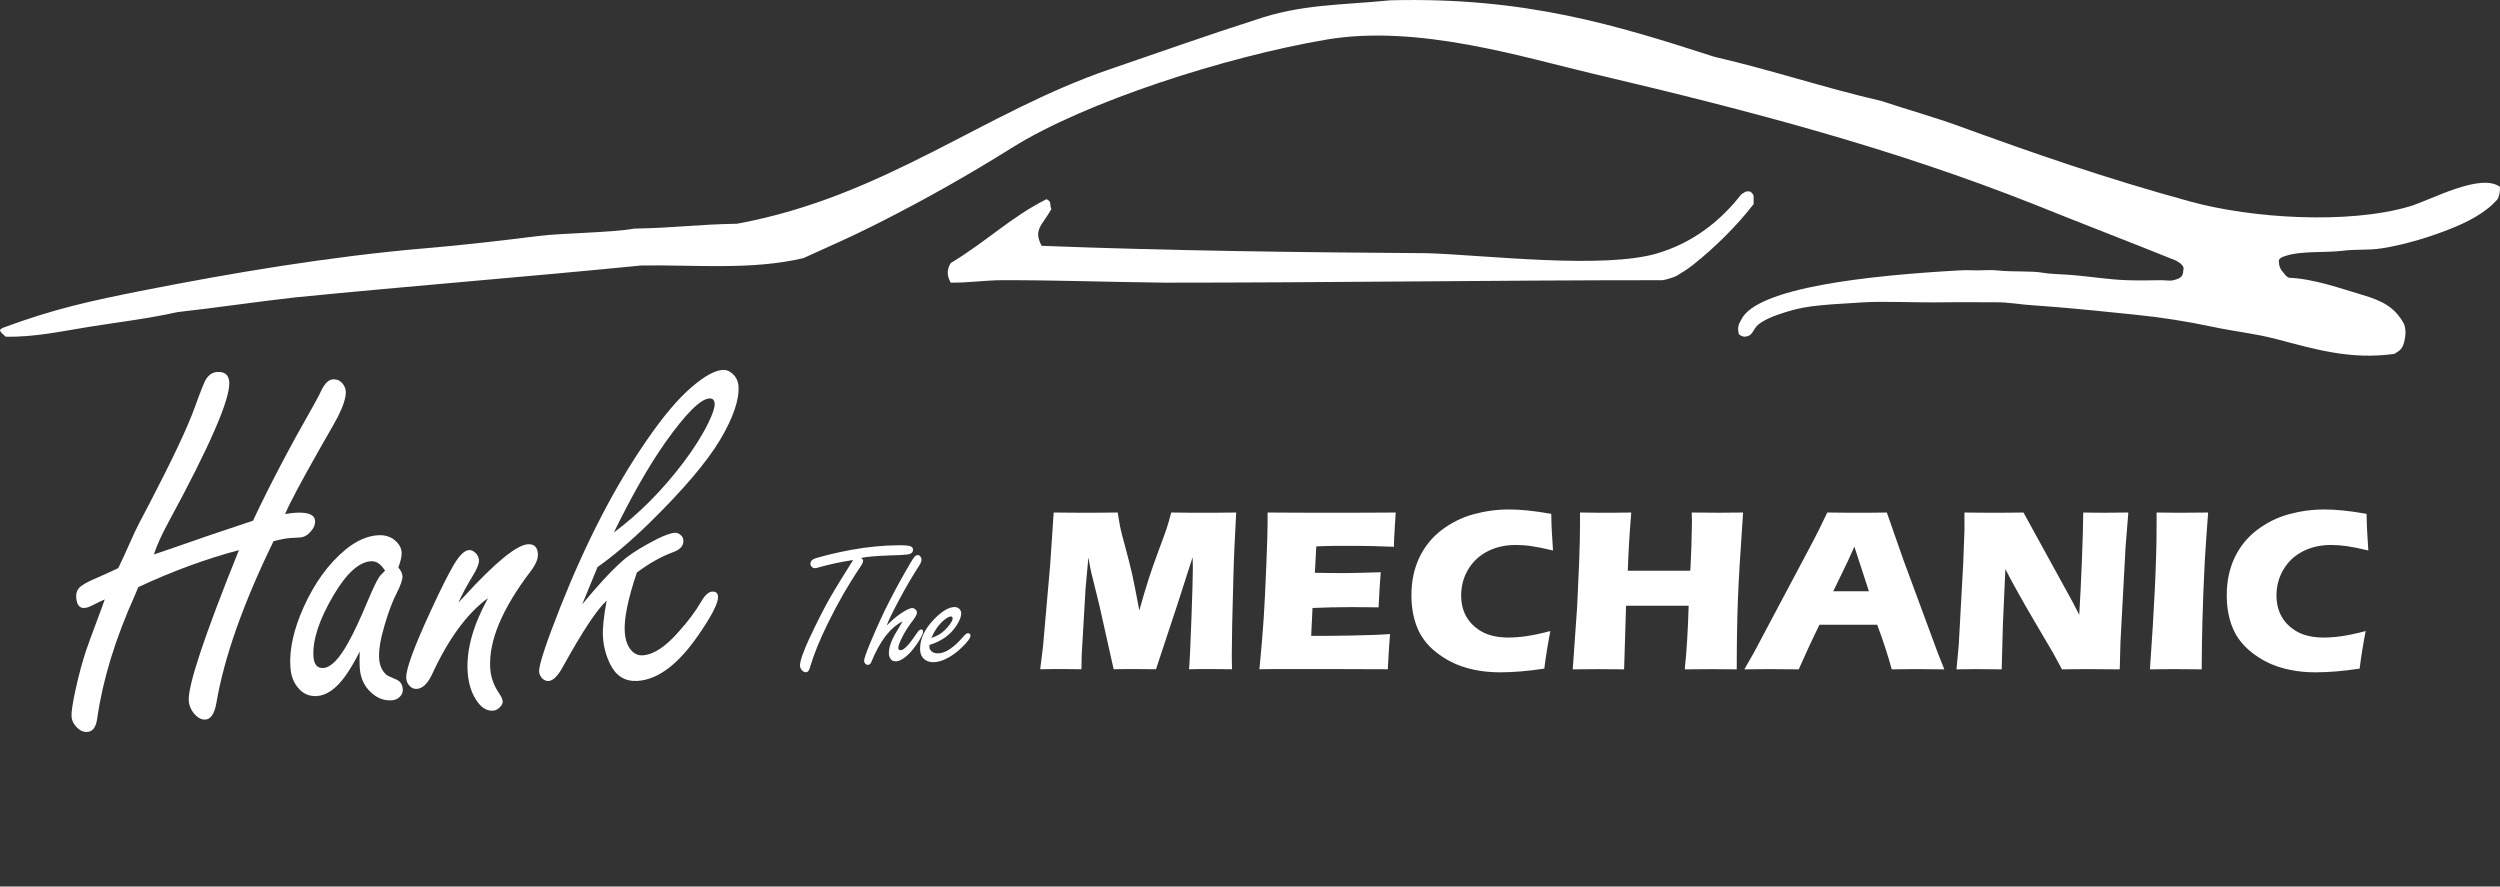 <?xml version="1.0" encoding="UTF-8"?><svg id="Layer_1" xmlns="http://www.w3.org/2000/svg" viewBox="0 0 244.38 86.66"><rect x="0" y="0" width="244.38" height="86.66" fill="#333333" stroke="none"/><defs><style>.cls-1,.cls-2{fill:#fff;}.cls-2{fill-rule:evenodd;}</style></defs><path class="cls-2" d="m135.9.03c13.22-.34,22.08,2.43,31.68,5.52,5.84,1.36,10.48,2.96,16.32,4.32,2.05.68,5.47,1.68,7.44,2.4,7.54,2.75,14.51,5.17,22.8,7.44,5.99,1.64,15.37,2.23,21.36.48,2.09-.61,6.97-3.34,8.88-1.92,0,.59-.09.94-.24,1.2-1.2,1.39-3.06,2.28-4.56,2.88-1.91.77-4.44,1.56-6.72,1.92-1.39.22-2.52.07-3.84.24-1.66.21-4,0-5.52.48-.41.13-.86.25-.72.72,0,.24.09.48.24.72.24.24.36.55.72.72,2.48.1,5.08,1.06,7.2,1.68,1.93.57,3.19,1.2,4.08,2.88.19.69.13,1.15,0,1.68-.15.63-.34.84-.96,1.2-4.27.6-7.72-.44-11.52-1.44-2.19-.57-4.07-.74-6.24-1.2-2.43-.52-5.06-.94-7.68-1.2-2.48-.25-5.02-.52-7.44-.72-1.24-.1-1.95-.15-3.12-.24-.61-.05-1.89-.25-2.88-.24-1.44.01-3.23-.03-5.04,0-2.87.05-5.89-.12-7.92,0-4.94.29-6,.37-8.4,1.2-.73.25-1.43.57-1.92.96-.61.49-.5,1.2-1.44,1.2-.16-.08-.19,0-.48-.24-.16-.62-.06-.93.24-1.44,1.54-3.11,12.33-4.3,21.36-4.8.76-.04,1.11,0,1.68,0,.69,0,1.39-.06,1.92,0,1.7.18,3.32.02,4.56.24.81.14,1.98.13,3.12.24,1.7.16,3.48.43,5.04.48,1.47.05,2.06,0,3.36,0,.48,0,.85.09,1.2,0,.62-.16.95-.31.96-.96.16-.4-.27-.71-.72-.96-4.56-1.84-9.36-3.68-13.92-5.52-13.65-5.4-27.3-9.04-42.96-12.72-6.78-1.59-17.19-4.89-26.16-3.36-9.92,1.69-23.59,6.1-30.72,10.56-4.11,2.57-8.34,4.99-13.2,7.44-2.76,1.39-4.24,2.01-7.2,3.36-5.05,1.2-10.64.64-15.84.72-11.28,1.12-22.56,2-33.84,3.12-3.6.4-7.92,1.04-11.52,1.44-2.87.64-5.7.97-8.64,1.44-2.63.42-5.36,1.03-8.16.96-.13-.12-.11-.12-.24-.24-.05-.04-.18-.14-.24-.24-.1-.17-.04-.2,0-.24.05-.05.15-.13.48-.24,4.77-1.75,8.15-2.51,13.68-3.6,8.18-1.61,17.94-3.28,27.36-4.08,3.81-.32,7.53-.76,11.04-1.2,2.33-.29,7.26-.33,9.36-.72,4.16-.08,5.92-.4,10.08-.48,14.49-2.68,24.02-10.87,36.48-15.12,5.04-1.72,9.67-3.37,14.16-4.8,4.54-1.57,8.48-1.44,13.2-1.92Z"/><path class="cls-2" d="m170.22,18.99c.53-.33.48-.32.96-.24,0,.16.24.15.24.48v.72c-1.52,1.98-3.73,4.22-6,6-.62.49-.95.63-1.44.96-.25.17-1.04.41-1.44.48-16.4,0-32.32.24-48.72.24-5.49-.06-10.55-.25-15.84-.24-1.65,0-3.33.26-5.04.24-.36-.59-.43-1.26,0-1.92,3.52-2.12,5.9-4.51,9.36-6.24.57.28.24.49.48.96-.94,1.65-1.79,2.02-.96,3.6,12.43.48,25.36.64,37.68.72,5.71.18,17.25,1.6,22.56,0,3.5-1.06,6.15-3.18,8.16-5.76Z"/><path class="cls-1" d="m23.34,53.78c-3.18.84-6.45,2.04-9.82,3.61-.11.26-.22.52-.33.79-1.92,4.26-3.14,8.25-3.68,12-.11.88-.43,1.34-.98,1.37-.41.02-.78-.16-1.11-.55-.27-.3-.41-.63-.43-.98-.02-.44.12-1.36.43-2.76s.65-2.64,1.01-3.71c.13-.4.56-1.57,1.28-3.5.18-.46.35-.95.53-1.46-.32.14-.76.36-1.33.64-.24.12-.47.19-.67.2-.48.03-.75-.33-.79-1.06-.03-.48.15-.86.55-1.13.3-.22.84-.49,1.62-.82.82-.36,1.47-.66,1.94-.89.28-.56.81-1.72,1.59-3.47.14-.32.61-1.24,1.42-2.76,2.3-4.42,3.78-7.56,4.44-9.41.61-1.68.99-2.63,1.15-2.86.29-.42.65-.65,1.09-.67.73-.04,1.12.3,1.16,1.01.09,1.64-1.88,6.19-5.93,13.65-.67,1.23-1.15,2.29-1.44,3.18l1.15-.39c3.13-1.1,5.98-2.07,8.54-2.91,1.6-3.41,3.59-7.2,5.97-11.37.41-.74.65-1.2.72-1.38.34-.69.71-1.05,1.14-1.07.36-.02.66.11.91.39.2.24.31.51.33.8.03.56-.23,1.38-.77,2.46-.13.26-.71,1.29-1.75,3.1-1.82,3.2-2.96,5.34-3.41,6.42.45-.07.79-.12,1.03-.13,1.23-.07,1.87.2,1.9.81.02.37-.15.75-.52,1.13-.28.3-.6.46-.96.48l-.91.05c-.37.02-.93.12-1.67.31-2.97,6.09-4.84,11.38-5.6,15.88-.19,1.01-.55,1.54-1.08,1.56-.41.02-.8-.21-1.19-.71-.25-.35-.39-.72-.42-1.13-.09-1.5,1.55-6.41,4.91-14.74Z"/><path class="cls-1" d="m35.17,63.67c-.46.93-.93,1.73-1.39,2.38-.91,1.27-1.85,1.94-2.82,1.99-.84.05-1.52-.31-2.03-1.08-.33-.5-.51-1.1-.55-1.8-.1-1.73.34-3.67,1.31-5.83,1.08-2.39,2.45-4.26,4.09-5.61,1.08-.88,2.14-1.34,3.18-1.4.66-.04,1.21.13,1.67.52.39.34.61.73.63,1.18.02.34-.09.83-.32,1.45.25.31.39.6.4.85.02.33-.17.88-.56,1.65-.41.79-.8,1.83-1.18,3.12-.41,1.37-.59,2.46-.54,3.27.04.66.26,1.18.68,1.58.12.1.45.26.99.48.4.17.61.48.64.95.02.3-.08.54-.29.74-.22.22-.49.33-.8.35-.84.05-1.59-.29-2.24-1-.53-.58-.83-1.33-.88-2.25-.02-.31-.02-.83,0-1.55Zm2.48-7.87c-.21-.33-.42-.57-.65-.73s-.47-.22-.72-.21c-1.19.07-2.41,1.18-3.68,3.33-1.4,2.38-2.05,4.37-1.96,5.96.02.39.11.68.27.88.16.2.39.28.68.27.75-.04,1.58-.89,2.48-2.54.51-.91,1.13-2.23,1.86-3.98.48-1.14.84-1.9,1.07-2.27.11-.19.33-.43.64-.72Z"/><path class="cls-1" d="m44.78,58.94c.19-.2.38-.4.55-.59,3.08-3.37,5.17-5.08,6.28-5.15.61-.03.93.28.97.95.03.47-.21,1.04-.72,1.71-2.78,3.65-4.1,6.8-3.94,9.45.05.86.33,1.66.84,2.42.24.35.36.62.38.82.01.19-.07.37-.25.55-.19.23-.43.35-.71.37-.64.04-1.2-.34-1.68-1.12-.46-.74-.73-1.66-.79-2.75-.12-2.11.54-4.48,1.99-7.13-2.04,1.48-3.88,3.99-5.51,7.54-.42.85-.9,1.29-1.43,1.33-.27.02-.49-.07-.67-.24-.23-.21-.36-.48-.38-.82-.05-.84.79-3.11,2.5-6.79.92-1.99,1.65-3.44,2.19-4.35.54-.89,1.03-1.35,1.45-1.37.2-.01.4.07.6.25.23.21.35.45.37.73.02.34-.18.85-.59,1.51-.6.99-1.08,1.88-1.44,2.69Z"/><path class="cls-1" d="m62.26,55.95c-.87,2.57-1.27,4.51-1.19,5.82.04.64.19,1.16.46,1.57.34.51.77.75,1.29.72,1.06-.06,2.25-.84,3.55-2.34.87-.96,1.59-1.92,2.16-2.89.37-.65.73-.98,1.09-1s.55.15.57.51c.03.59-.61,1.85-1.94,3.77-1.97,2.85-3.95,4.33-5.94,4.45-1.2.07-2.08-.47-2.65-1.61-.42-.84-.66-1.73-.72-2.68-.05-.79.07-1.98.36-3.56-.97.9-2.39,3.05-4.26,6.44-.5.92-.97,1.39-1.42,1.42-.23.01-.44-.08-.63-.27-.18-.21-.28-.42-.29-.64-.04-.62.66-2.75,2.1-6.39,2.53-6.36,5.32-11.74,8.37-16.16,1.65-2.41,3.15-4.19,4.51-5.33,1.22-1.04,2.22-1.58,2.98-1.62.34-.02.66.1.94.37.36.32.56.74.59,1.23.08,1.33-.52,3.07-1.79,5.22-1.33,2.22-3.65,4.94-6.95,8.17-1.85,1.8-3.53,3.22-5.04,4.28-.18.42-.68,1.63-1.5,3.65,1.83-2.22,3.29-3.76,4.38-4.62.71-.54,1.67-1.12,2.88-1.74.82-.41,1.42-.62,1.79-.64.2-.01.39.06.55.2.18.13.28.31.29.55.03.51-.3.89-.99,1.14-1.17.43-2.35,1.09-3.55,1.99Zm-2.24-3.91c2.46-1.83,4.73-4.11,6.79-6.84,1.03-1.36,1.85-2.66,2.45-3.9.42-.87.62-1.48.6-1.84s-.19-.53-.52-.51c-.87.05-2.3,1.48-4.29,4.28-1.64,2.33-3.31,5.27-5.04,8.81Z"/><path class="cls-1" d="m83.4,54.74c-1.17.18-2.26.41-3.26.69-.21.08-.38.11-.49.11-.13,0-.25-.06-.34-.18-.06-.07-.09-.15-.09-.25,0-.25.18-.44.54-.55.97-.29,2.12-.56,3.44-.81,1.65-.3,3.24-.45,4.76-.45.52,0,.86.03,1.04.1.16.06.25.17.25.33,0,.28-.2.44-.61.48-.35.04-.88.06-1.59.08-1.41.05-2.38.13-2.9.26.15.06.22.15.22.27s-.09.33-.28.61c-1.11,1.63-2.18,3.48-3.19,5.55-.77,1.57-1.34,2.96-1.7,4.18-.08.37-.22.55-.42.55-.18,0-.33-.09-.46-.28-.08-.12-.12-.25-.12-.39,0-.54.51-1.85,1.54-3.94.66-1.34,1.26-2.47,1.82-3.39.22-.38.76-1.25,1.61-2.61l.24-.38Z"/><path class="cls-1" d="m86.68,61.15c.43-.45.87-.83,1.3-1.13.56-.39.96-.58,1.2-.58.1,0,.2.04.29.12.11.09.16.2.16.33,0,.16-.13.4-.38.74-.49.64-.86,1.23-1.11,1.76-.22.46-.33.77-.33.93s.08.24.23.24c.32,0,.85-.56,1.6-1.69.15-.23.29-.34.41-.34s.18.07.18.21c0,.23-.22.67-.67,1.31-.39.56-.79.99-1.21,1.29-.3.21-.57.31-.81.31s-.43-.11-.54-.33c-.07-.13-.11-.28-.11-.45,0-.52.18-1.12.55-1.78.09-.16.35-.61.79-1.35-1.2.6-2.21,1.91-3.03,3.91-.08.23-.19.34-.35.34-.11,0-.2-.04-.27-.11-.07-.08-.11-.18-.11-.3,0-.19.19-.74.56-1.64.7-1.68,1.35-3.09,1.95-4.25.6-1.17,1.27-2.39,2.01-3.65.18-.3.31-.51.41-.62s.21-.16.32-.16c.11,0,.2.06.27.17.06.08.09.18.09.28,0,.16-.09.38-.28.66-.63.98-1.26,2.05-1.89,3.23-.67,1.25-1.09,2.11-1.24,2.57Z"/><path class="cls-1" d="m90.85,63.05v.16c0,.13.03.24.1.33.15.22.39.33.72.33.73,0,1.58-.56,2.54-1.69.17-.19.31-.29.43-.29.06,0,.12.03.18.1.04.05.05.09.05.13,0,.23-.28.62-.84,1.16-.44.43-.91.78-1.41,1.05s-.96.4-1.39.4-.79-.15-1.04-.46c-.17-.21-.25-.5-.25-.86,0-.99.47-1.96,1.4-2.91.76-.77,1.42-1.16,1.98-1.16.15,0,.29.05.41.14.15.12.23.28.23.48,0,.31-.14.69-.43,1.14-.59.94-1.48,1.58-2.67,1.94Zm.19-.69c.41-.14.73-.3.97-.47.41-.32.74-.67.98-1.07.09-.14.13-.27.13-.38,0-.12-.06-.18-.17-.18-.15,0-.37.11-.65.34-.5.4-.92.99-1.26,1.76Z"/><path class="cls-1" d="m101.68,65.43l.28-2.27.69-7.87.35-5.19c1.38.02,2.47.02,3.26.02.65,0,1.65,0,3-.02.1.64.18,1.13.25,1.47.07.33.23.98.5,1.95.26.97.48,1.81.64,2.52.16.71.4,1.92.72,3.63.33-1.18.63-2.19.9-3.03.27-.85.61-1.81,1.01-2.89.41-1.08.66-1.78.77-2.12.11-.33.26-.84.44-1.53,1.12.02,2.22.02,3.3.02.73,0,1.75,0,3.05-.02-.14,2.52-.24,4.69-.28,6.5-.1,3.55-.15,5.99-.15,7.32,0,.28,0,.78.02,1.5-.99-.01-1.68-.02-2.08-.02-.58,0-1.28,0-2.12.02.06-.67.14-2.28.23-4.81s.14-4.15.14-4.86c0-.31,0-.73-.02-1.28l-1.47,4.57-2.11,6.38c-.97-.01-1.64-.02-2.01-.02-.46,0-1.18,0-2.13.02l-1.38-6.18-.81-3.29c-.03-.13-.06-.28-.1-.47-.04-.19-.1-.52-.18-.99l-.28,3.11-.37,6.38-.03,1.44c-1.03-.01-1.69-.02-1.98-.02-.39,0-1.06,0-2.02.02Z"/><path class="cls-1" d="m123.11,65.43c.19-1.93.32-3.55.41-4.85s.17-3.03.26-5.19c.09-2.16.13-3.59.13-4.3v-.99c1.76.02,3.89.02,6.4.02,2.31,0,4.35,0,6.12-.02l-.02.37c0,.09-.03.41-.06.97l-.07,1.22c-.01.26-.02.53-.02.79-1.45-.06-2.66-.09-3.64-.09-1.08,0-1.81,0-2.18,0-.38,0-.97.02-1.77.05l-.14,2.58c.88.02,1.91.03,3.09.03.42,0,1.54-.03,3.35-.08-.08.96-.15,2.1-.21,3.43-1.29-.02-2.29-.02-2.99-.02-1.03,0-2.19.03-3.47.08l-.13,2.73h1.29c.38,0,1.17-.01,2.37-.03l2.32-.06c.34,0,.92-.04,1.73-.09-.09,1.11-.17,2.25-.22,3.44-1.83-.01-3.83-.02-6.01-.02h-4.94s-1.59.02-1.59.02Z"/><path class="cls-1" d="m151.55,61.69c-.09.44-.2,1.05-.33,1.84-.13.79-.21,1.4-.26,1.83-1.6.24-3.03.36-4.29.36s-2.34-.15-3.39-.46c-1.04-.3-2-.8-2.88-1.49s-1.5-1.51-1.87-2.44c-.38-.94-.56-1.98-.56-3.14,0-1.36.25-2.57.76-3.66.51-1.08,1.23-1.98,2.18-2.71.95-.72,1.99-1.24,3.12-1.55,1.13-.31,2.3-.47,3.5-.47,1.11,0,2.48.14,4.11.43l.02.94c.01.41.04.86.07,1.36l.08,1.28c-.88-.21-1.58-.35-2.13-.43s-1.05-.11-1.51-.11c-1.01,0-1.92.2-2.73.61s-1.44.99-1.91,1.76c-.46.77-.7,1.62-.7,2.56,0,.85.2,1.59.58,2.2.39.61.92,1.08,1.58,1.42.66.33,1.48.5,2.45.5.53,0,1.11-.04,1.74-.13.62-.09,1.41-.25,2.35-.5Z"/><path class="cls-1" d="m153.74,65.43l.43-6.13.2-4.47.06-1.99c.01-.58.02-1.13.02-1.66v-1.08c1.17.02,2.05.02,2.63.02.46,0,1.25,0,2.38-.02-.18,2.15-.29,4.05-.34,5.69h6.11c.04-.62.07-1.45.11-2.49.03-1.05.05-1.76.05-2.14,0-.2,0-.56-.02-1.06l2.66.02c.28,0,1.06,0,2.36-.02-.27,3.85-.44,6.71-.51,8.59-.07,1.88-.11,4.12-.11,6.74l-2.45-.02c-.37,0-1.24,0-2.63.02.19-1.78.31-3.86.38-6.22h-6.12l-.19,6.22-2.61-.02c-.33,0-1.13,0-2.41.02Z"/><path class="cls-1" d="m170.51,65.43l.93-1.62,5.81-10.94.62-1.22c.18-.36.43-.88.75-1.55,1.32.02,2.28.02,2.89.02,1.05,0,2.03,0,2.93-.02l1.64,4.68,3.33,9.01.65,1.64c-1.3-.01-2.08-.02-2.36-.02-.63,0-1.56,0-2.78.02-.33-1.24-.8-2.69-1.42-4.36h-5.65c-.65,1.32-1.32,2.77-2.02,4.36-1.39-.01-2.25-.02-2.56-.02-.57,0-1.49,0-2.75.02Zm8.69-7.63h3.49c-.87-2.64-1.34-4.09-1.42-4.36-.49,1.1-.91,2-1.26,2.7l-.81,1.66Z"/><path class="cls-1" d="m191.25,65.43l.22-2.36.44-8,.12-3.22v-1.75c1.16.02,2.19.02,3.08.02.64,0,1.53,0,2.69-.02l4.79,8.72.66,1.28c.08-1.26.17-3.02.26-5.29.09-2.27.13-3.84.13-4.71.92.02,1.66.02,2.21.02.25,0,.99,0,2.2-.02l-.27,3.35-.5,9.3-.07,2.68c-.97-.01-1.88-.02-2.73-.02-.7,0-1.68,0-2.92.02-.39-.73-.68-1.27-.86-1.59l-1.88-3.2c-.62-1.05-1.19-2.05-1.72-3.01-.34-.61-.7-1.27-1.07-2l-.24,5.32-.12,4.48c-.93-.01-1.63-.02-2.12-.02-.41,0-1.18,0-2.31.02Z"/><path class="cls-1" d="m210.16,65.43c.43-6.01.65-10.64.65-13.88v-1.45c1.3.02,2.18.02,2.62.02.2,0,1.01,0,2.42-.02-.13,1.68-.24,3.28-.33,4.78-.11,2.1-.18,4.06-.23,5.88-.04,1.82-.07,3.38-.07,4.67l-2.3-.02c-.45,0-1.37,0-2.76.02Z"/><path class="cls-1" d="m231.25,61.69c-.09.44-.2,1.05-.33,1.84-.13.79-.21,1.4-.26,1.83-1.6.24-3.03.36-4.29.36s-2.34-.15-3.39-.46c-1.04-.3-2-.8-2.88-1.49-.87-.69-1.5-1.51-1.87-2.44-.38-.94-.56-1.98-.56-3.14,0-1.36.25-2.57.76-3.66.51-1.08,1.23-1.98,2.18-2.71.95-.72,1.99-1.24,3.12-1.55,1.13-.31,2.3-.47,3.5-.47,1.11,0,2.48.14,4.11.43l.02.94c.01.41.04.86.07,1.36l.08,1.28c-.88-.21-1.58-.35-2.13-.43-.54-.07-1.05-.11-1.51-.11-1.01,0-1.92.2-2.73.61s-1.45.99-1.91,1.76c-.46.77-.7,1.62-.7,2.56,0,.85.2,1.59.58,2.2s.92,1.08,1.58,1.42c.66.33,1.48.5,2.45.5.53,0,1.11-.04,1.74-.13.62-.09,1.41-.25,2.35-.5Z"/></svg>